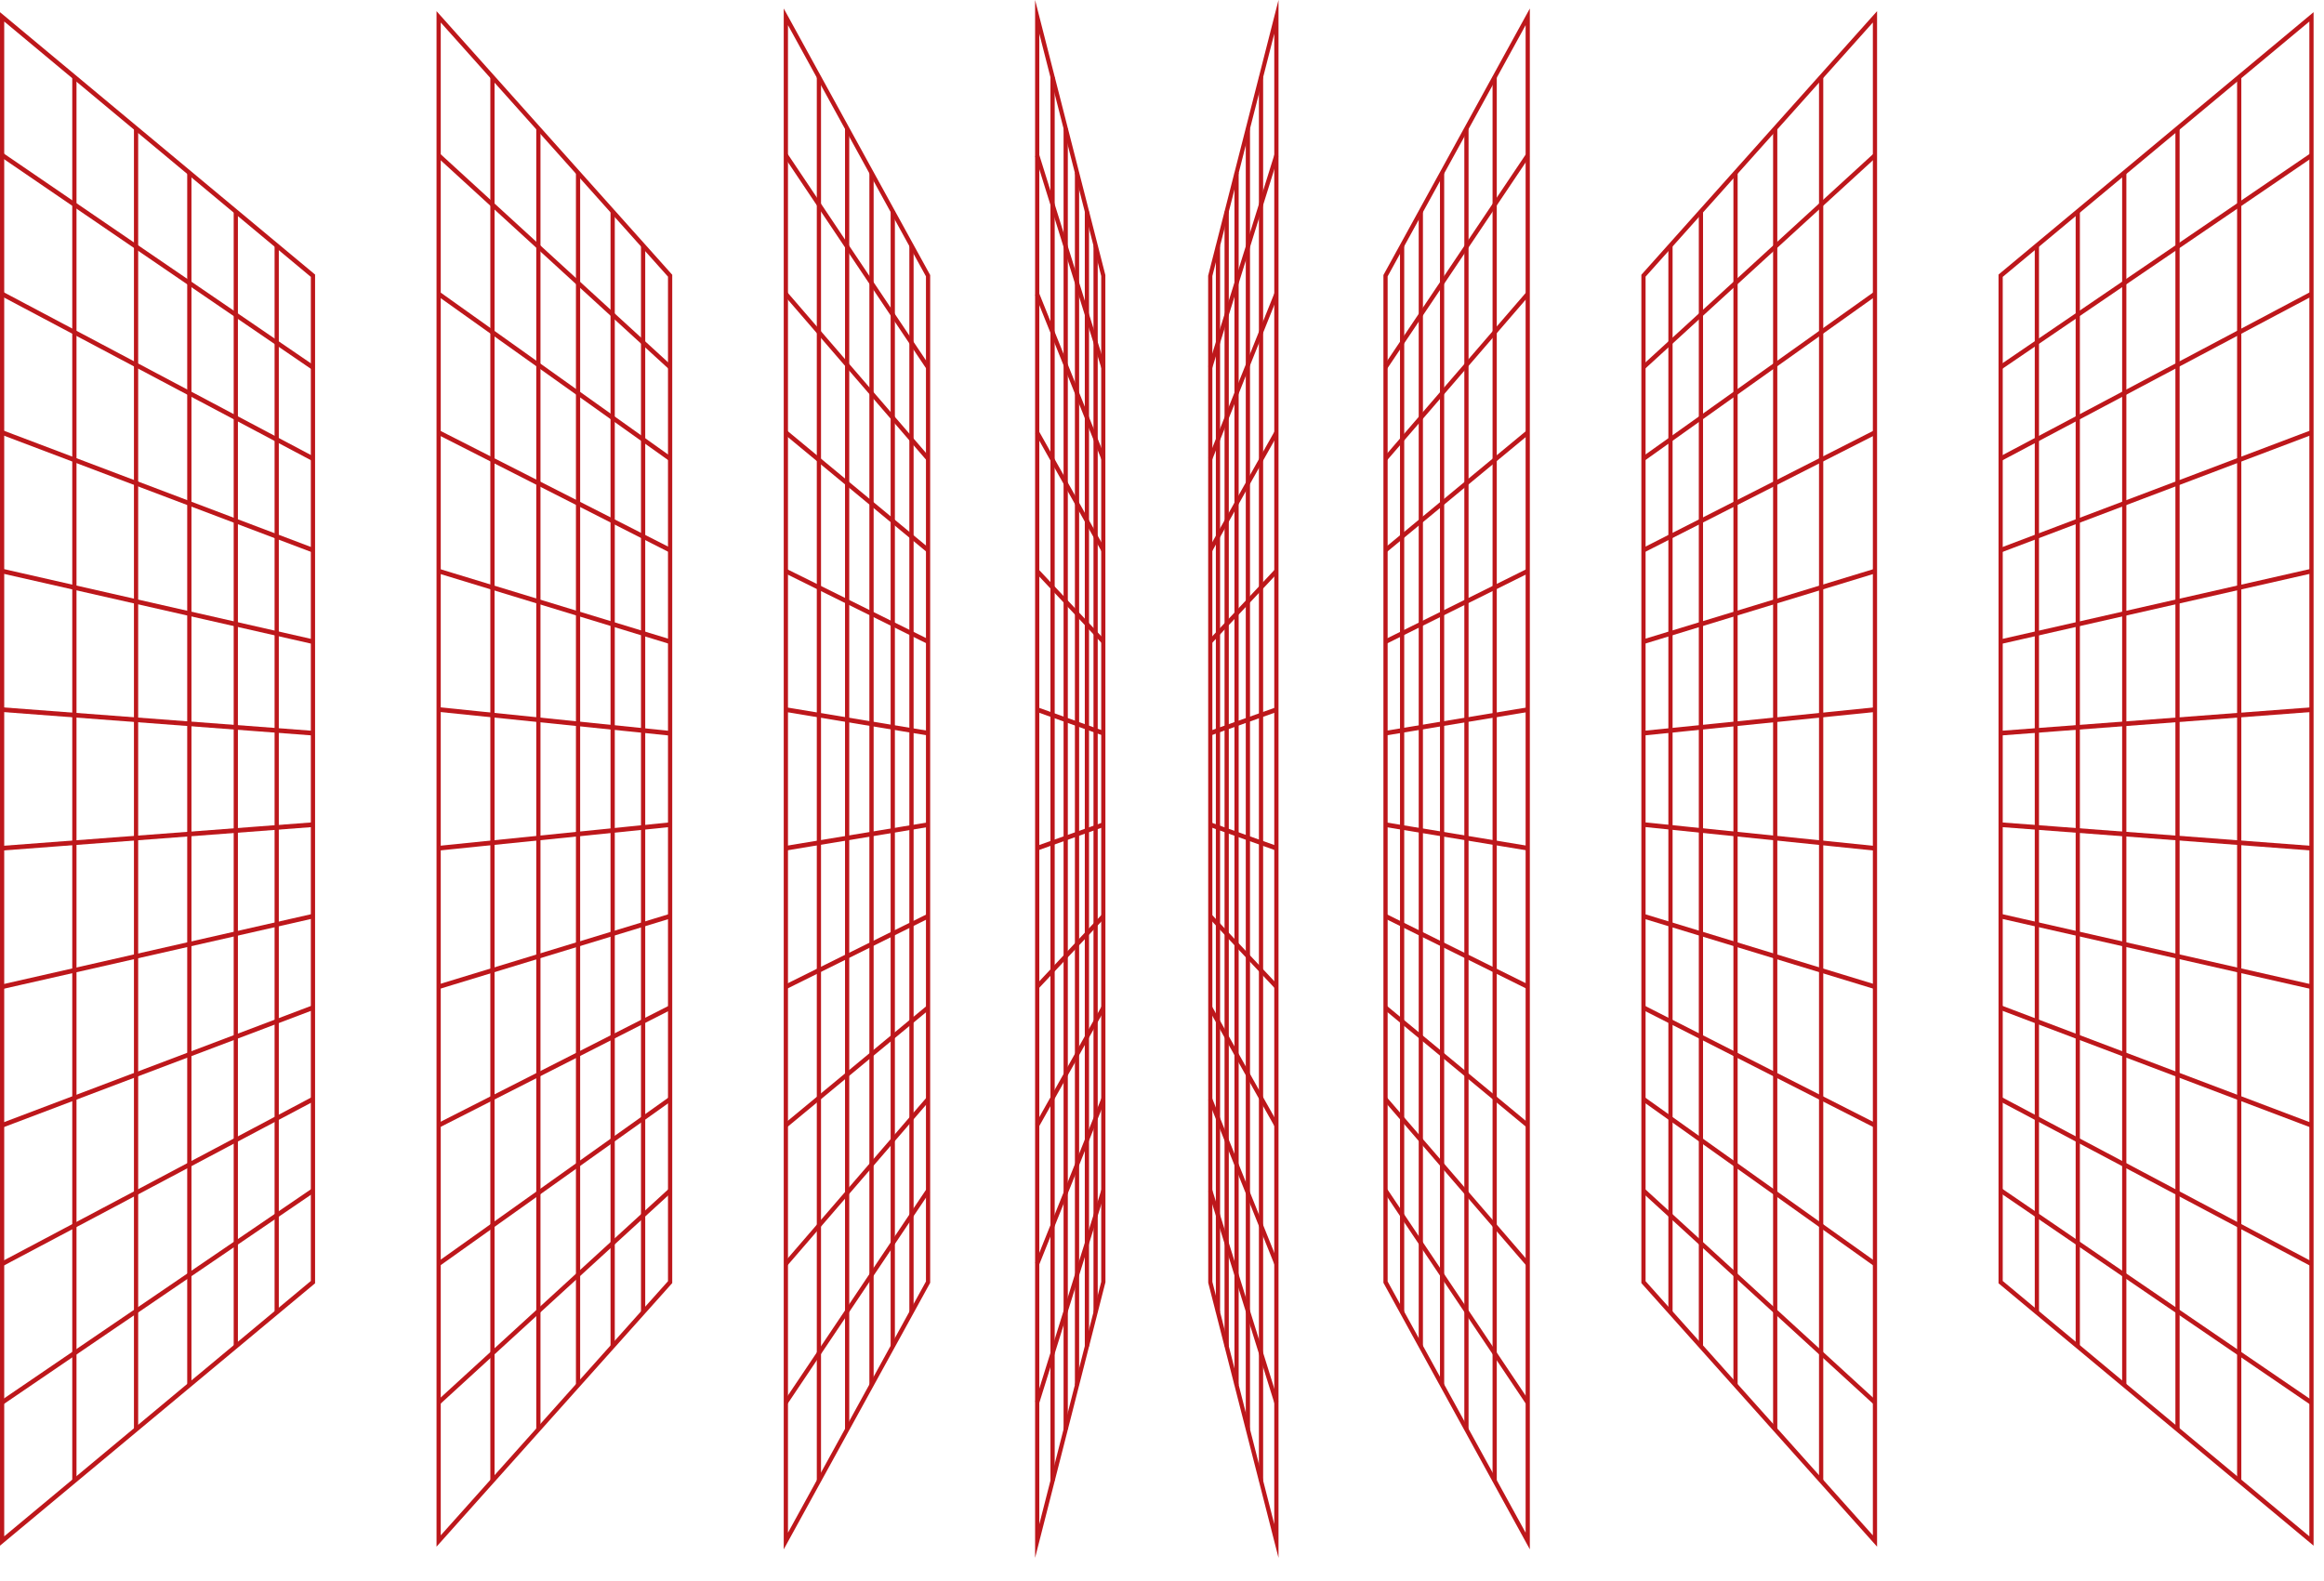 <?xml version="1.0" encoding="UTF-8"?> <svg xmlns="http://www.w3.org/2000/svg" width="97" height="66" viewBox="0 0 97 66" fill="none"> <path d="M96.565 64.524V0.508L83.415 11.461V53.571L83.45 53.6L96.565 64.524ZM96.389 0.898V64.134L83.591 53.474V11.558L96.389 0.898Z" fill="#BD171B"></path> <path d="M93.373 3.215H93.549V61.817H93.373V3.215Z" fill="#BD171B"></path> <path d="M90.798 5.36H90.974V59.672H90.798V5.36Z" fill="#BD171B"></path> <path d="M88.575 7.211H88.751V57.82H88.575V7.211Z" fill="#BD171B"></path> <path d="M86.635 8.827H86.811V56.205H86.635V8.827Z" fill="#BD171B"></path> <path d="M84.928 10.249H85.104V54.783H84.928V10.249Z" fill="#BD171B"></path> <path d="M83.553 49.614L96.52 58.469L96.427 58.634L83.46 49.779L83.553 49.614Z" fill="#BD171B"></path> <path d="M96.439 52.848L96.516 52.673L83.541 45.796L83.465 45.971L96.439 52.848Z" fill="#BD171B"></path> <path d="M96.449 47.068L96.506 46.885L83.531 41.972L83.475 42.156L96.449 47.068Z" fill="#BD171B"></path> <path d="M96.46 41.287L96.495 41.097L83.52 38.15L83.485 38.34L96.46 41.287Z" fill="#BD171B"></path> <path d="M83.509 34.329L96.483 35.311L96.471 35.505L83.497 34.523L83.509 34.329Z" fill="#BD171B"></path> <path d="M96.471 29.527L96.483 29.721L83.509 30.703L83.497 30.509L96.471 29.527Z" fill="#BD171B"></path> <path d="M83.52 26.882L96.495 23.935L96.46 23.744L83.485 26.692L83.52 26.882Z" fill="#BD171B"></path> <path d="M83.531 23.059L96.506 18.147L96.449 17.963L83.475 22.876L83.531 23.059Z" fill="#BD171B"></path> <path d="M83.541 19.236L96.516 12.358L96.439 12.184L83.465 19.061L83.541 19.236Z" fill="#BD171B"></path> <path d="M96.431 6.404L96.524 6.57L83.549 15.412L83.457 15.246L96.431 6.404Z" fill="#BD171B"></path> <path d="M78.346 64.566V0.466L78.195 0.634L68.508 11.47V53.562L68.533 53.591L78.346 64.566ZM78.17 0.939V64.093L68.684 53.483V11.549L78.17 0.939Z" fill="#BD171B"></path> <path d="M75.923 3.215H76.1V61.817H75.923V3.215Z" fill="#BD171B"></path> <path d="M74.006 5.36H74.182V59.672H74.006V5.36Z" fill="#BD171B"></path> <path d="M72.35 7.212H72.526V57.82H72.35V7.212Z" fill="#BD171B"></path> <path d="M70.906 8.827H71.082V56.205H70.906V8.827Z" fill="#BD171B"></path> <path d="M69.635 10.249H69.811V54.783H69.635V10.249Z" fill="#BD171B"></path> <path d="M78.201 58.62L78.314 58.47L68.652 49.628L68.54 49.778L78.201 58.62Z" fill="#BD171B"></path> <path d="M68.644 45.801L78.305 52.68L78.209 52.843L68.549 45.964L68.644 45.801Z" fill="#BD171B"></path> <path d="M78.221 47.065L78.295 46.888L68.633 41.976L68.559 42.153L78.221 47.065Z" fill="#BD171B"></path> <path d="M78.234 41.286L78.281 41.099L68.62 38.151L68.572 38.339L78.234 41.286Z" fill="#BD171B"></path> <path d="M68.604 34.324L78.265 35.316L78.249 35.51L68.588 34.517L68.604 34.324Z" fill="#BD171B"></path> <path d="M78.25 29.527L78.266 29.721L68.604 30.703L68.588 30.509L78.25 29.527Z" fill="#BD171B"></path> <path d="M68.62 26.881L78.281 23.933L78.234 23.746L68.572 26.693L68.62 26.881Z" fill="#BD171B"></path> <path d="M68.633 23.056L78.295 18.144L78.221 17.967L68.559 22.879L68.633 23.056Z" fill="#BD171B"></path> <path d="M78.21 12.19L78.305 12.353L68.644 19.23L68.548 19.067L78.21 12.19Z" fill="#BD171B"></path> <path d="M68.652 15.403L78.314 6.561L78.201 6.412L68.54 15.254L68.652 15.403Z" fill="#BD171B"></path> <path d="M63.853 64.677V0.355L57.742 11.482V53.55L57.755 53.573L63.853 64.677ZM63.677 1.05V63.982L57.918 53.495V11.537L63.677 1.05Z" fill="#BD171B"></path> <path d="M62.297 3.215H62.473V61.817H62.297V3.215Z" fill="#BD171B"></path> <path d="M61.119 5.359H61.295V59.672H61.119V5.359Z" fill="#BD171B"></path> <path d="M60.102 7.211H60.278V57.82H60.102V7.211Z" fill="#BD171B"></path> <path d="M59.215 8.827H59.391V56.205H59.215V8.827Z" fill="#BD171B"></path> <path d="M58.434 10.249H58.61V54.783H58.434V10.249Z" fill="#BD171B"></path> <path d="M57.904 49.642L63.832 58.49L63.69 58.606L57.762 49.758L57.904 49.642Z" fill="#BD171B"></path> <path d="M57.893 45.817L63.829 52.694L63.701 52.827L57.766 45.951L57.893 45.817Z" fill="#BD171B"></path> <path d="M57.883 41.986L63.817 46.899L63.712 47.055L57.777 42.142L57.883 41.986Z" fill="#BD171B"></path> <path d="M57.865 38.158L63.801 41.102L63.729 41.279L57.793 38.336L57.865 38.158Z" fill="#BD171B"></path> <path d="M63.752 35.504L63.778 35.312L57.843 34.33L57.817 34.522L63.752 35.504Z" fill="#BD171B"></path> <path d="M57.843 30.702L63.778 29.72L63.752 29.528L57.817 30.51L57.843 30.702Z" fill="#BD171B"></path> <path d="M63.728 23.751L63.801 23.928L57.866 26.875L57.794 26.698L63.728 23.751Z" fill="#BD171B"></path> <path d="M63.712 17.977L63.818 18.133L57.883 23.045L57.777 22.89L63.712 17.977Z" fill="#BD171B"></path> <path d="M63.701 12.204L63.828 12.338L57.893 19.215L57.766 19.081L63.701 12.204Z" fill="#BD171B"></path> <path d="M63.694 6.429L63.836 6.545L57.901 15.387L57.759 15.271L63.694 6.429Z" fill="#BD171B"></path> <path d="M53.363 65.032V0L50.426 11.509L50.43 53.549L53.363 65.032ZM53.186 1.405V63.627L50.602 53.509V11.523L53.186 1.405Z" fill="#BD171B"></path> <path d="M52.545 3.215H52.721V61.817H52.545V3.215Z" fill="#BD171B"></path> <path d="M51.997 5.359H52.173V59.672H51.997V5.359Z" fill="#BD171B"></path> <path d="M51.524 7.211H51.7V57.82H51.524V7.211Z" fill="#BD171B"></path> <path d="M51.111 8.827H51.288V56.205H51.111V8.827Z" fill="#BD171B"></path> <path d="M50.748 10.249H50.924V54.783H50.748V10.249Z" fill="#BD171B"></path> <path d="M53.191 58.577L53.358 58.513L50.598 49.671L50.431 49.734L53.191 58.577Z" fill="#BD171B"></path> <path d="M50.592 45.845L53.357 52.72L53.197 52.799L50.431 45.924L50.592 45.845Z" fill="#BD171B"></path> <path d="M50.588 42.014L53.351 46.924L53.201 47.027L50.438 42.116L50.588 42.014Z" fill="#BD171B"></path> <path d="M50.574 38.177L53.337 41.121L53.215 41.261L50.452 38.316L50.574 38.177Z" fill="#BD171B"></path> <path d="M50.541 34.333L53.301 35.316L53.247 35.501L50.487 34.517L50.541 34.333Z" fill="#BD171B"></path> <path d="M53.248 29.531L53.302 29.716L50.541 30.699L50.487 30.514L53.248 29.531Z" fill="#BD171B"></path> <path d="M53.213 23.77L53.336 23.909L50.575 26.856L50.453 26.717L53.213 23.77Z" fill="#BD171B"></path> <path d="M53.2 18.004L53.349 18.106L50.589 23.019L50.439 22.916L53.2 18.004Z" fill="#BD171B"></path> <path d="M53.194 12.232L53.355 12.31L50.595 19.187L50.434 19.109L53.194 12.232Z" fill="#BD171B"></path> <path d="M50.598 15.36L53.358 6.518L53.191 6.455L50.431 15.297L50.598 15.36Z" fill="#BD171B"></path> <path d="M-7.53403e-05 64.524L13.151 53.571V11.461L13.115 11.432L-7.53403e-05 0.508V64.524ZM12.974 53.474L0.176 64.134V0.898L12.974 11.558V53.474Z" fill="#BD171B"></path> <path d="M3.016 3.215H3.193V61.817H3.016V3.215Z" fill="#BD171B"></path> <path d="M5.591 5.36H5.767V59.672H5.591V5.36Z" fill="#BD171B"></path> <path d="M7.814 7.211H7.991V57.82H7.814V7.211Z" fill="#BD171B"></path> <path d="M9.754 8.827H9.93V56.205H9.754V8.827Z" fill="#BD171B"></path> <path d="M11.461 10.249H11.637V54.783H11.461V10.249Z" fill="#BD171B"></path> <path d="M0.139 6.396L13.104 15.254L13.011 15.42L0.046 6.561L0.139 6.396Z" fill="#BD171B"></path> <path d="M13.024 19.236L13.101 19.061L0.126 12.184L0.05 12.358L13.024 19.236Z" fill="#BD171B"></path> <path d="M13.034 23.059L13.091 22.876L0.116 17.963L0.06 18.147L13.034 23.059Z" fill="#BD171B"></path> <path d="M13.045 26.882L13.08 26.692L0.106 23.744L0.07 23.935L13.045 26.882Z" fill="#BD171B"></path> <path d="M0.094 29.527L13.069 30.509L13.056 30.703L0.082 29.721L0.094 29.527Z" fill="#BD171B"></path> <path d="M13.056 34.328L13.069 34.523L0.094 35.505L0.082 35.311L13.056 34.328Z" fill="#BD171B"></path> <path d="M0.106 41.287L13.08 38.34L13.045 38.15L0.07 41.097L0.106 41.287Z" fill="#BD171B"></path> <path d="M0.116 47.068L13.091 42.156L13.034 41.972L0.06 46.885L0.116 47.068Z" fill="#BD171B"></path> <path d="M0.126 52.848L13.101 45.971L13.024 45.796L0.05 52.673L0.126 52.848Z" fill="#BD171B"></path> <path d="M13.016 49.62L13.109 49.786L0.134 58.628L0.042 58.462L13.016 49.62Z" fill="#BD171B"></path> <path d="M18.22 64.566L18.37 64.398L28.058 53.562V11.47L28.032 11.441L18.22 0.466V64.566ZM27.881 53.483L18.396 64.093V0.939L27.881 11.549V53.483Z" fill="#BD171B"></path> <path d="M20.466 3.215H20.642V61.817H20.466V3.215Z" fill="#BD171B"></path> <path d="M22.383 5.36H22.559V59.672H22.383V5.36Z" fill="#BD171B"></path> <path d="M24.039 7.212H24.215V57.82H24.039V7.212Z" fill="#BD171B"></path> <path d="M25.483 8.827H25.66V56.205H25.483V8.827Z" fill="#BD171B"></path> <path d="M26.754 10.249H26.931V54.783H26.754V10.249Z" fill="#BD171B"></path> <path d="M27.913 15.403L28.026 15.254L18.364 6.412L18.251 6.561L27.913 15.403Z" fill="#BD171B"></path> <path d="M18.356 12.188L28.017 19.068L27.921 19.231L18.261 12.352L18.356 12.188Z" fill="#BD171B"></path> <path d="M27.933 23.056L28.006 22.879L18.345 17.967L18.271 18.144L27.933 23.056Z" fill="#BD171B"></path> <path d="M27.946 26.881L27.993 26.693L18.331 23.746L18.284 23.933L27.946 26.881Z" fill="#BD171B"></path> <path d="M18.316 29.522L27.977 30.514L27.961 30.708L18.3 29.716L18.316 29.522Z" fill="#BD171B"></path> <path d="M27.961 34.329L27.978 34.522L18.316 35.505L18.299 35.311L27.961 34.329Z" fill="#BD171B"></path> <path d="M18.331 41.286L27.993 38.339L27.946 38.151L18.284 41.099L18.331 41.286Z" fill="#BD171B"></path> <path d="M18.345 47.065L28.006 42.153L27.933 41.976L18.271 46.888L18.345 47.065Z" fill="#BD171B"></path> <path d="M27.922 45.802L28.017 45.965L18.355 52.842L18.26 52.679L27.922 45.802Z" fill="#BD171B"></path> <path d="M18.364 58.62L28.026 49.778L27.913 49.628L18.251 58.47L18.364 58.62Z" fill="#BD171B"></path> <path d="M32.712 64.677L38.824 53.55V11.482L38.811 11.459L32.712 0.355V64.677ZM38.648 53.495L32.889 63.982V1.05L38.648 11.537V53.495Z" fill="#BD171B"></path> <path d="M34.092 3.215H34.268V61.817H34.092V3.215Z" fill="#BD171B"></path> <path d="M35.27 5.359H35.446V59.672H35.27V5.359Z" fill="#BD171B"></path> <path d="M36.287 7.211H36.464V57.82H36.287V7.211Z" fill="#BD171B"></path> <path d="M37.174 8.827H37.351V56.205H37.174V8.827Z" fill="#BD171B"></path> <path d="M37.955 10.249H38.132V54.783H37.955V10.249Z" fill="#BD171B"></path> <path d="M32.875 6.426L38.803 15.274L38.661 15.389L32.733 6.542L32.875 6.426Z" fill="#BD171B"></path> <path d="M32.864 12.204L38.8 19.081L38.673 19.215L32.737 12.338L32.864 12.204Z" fill="#BD171B"></path> <path d="M32.854 17.977L38.788 22.89L38.683 23.046L32.748 18.133L32.854 17.977Z" fill="#BD171B"></path> <path d="M32.836 23.753L38.773 26.696L38.701 26.873L32.764 23.93L32.836 23.753Z" fill="#BD171B"></path> <path d="M38.723 30.702L38.749 30.51L32.813 29.528L32.788 29.72L38.723 30.702Z" fill="#BD171B"></path> <path d="M32.813 35.504L38.749 34.522L38.723 34.33L32.788 35.312L32.813 35.504Z" fill="#BD171B"></path> <path d="M38.7 38.156L38.772 38.334L32.837 41.281L32.764 41.103L38.7 38.156Z" fill="#BD171B"></path> <path d="M38.683 41.986L38.789 42.142L32.853 47.054L32.748 46.899L38.683 41.986Z" fill="#BD171B"></path> <path d="M38.672 45.817L38.8 45.95L32.864 52.828L32.737 52.694L38.672 45.817Z" fill="#BD171B"></path> <path d="M38.665 49.645L38.807 49.761L32.871 58.603L32.73 58.487L38.665 49.645Z" fill="#BD171B"></path> <path d="M43.203 65.032L46.14 53.523L46.136 11.483L43.203 0V65.032ZM45.963 53.509L43.379 63.627V1.405L45.963 11.523V53.509Z" fill="#BD171B"></path> <path d="M43.844 3.215H44.021V61.817H43.844V3.215Z" fill="#BD171B"></path> <path d="M44.392 5.359H44.569V59.672H44.392V5.359Z" fill="#BD171B"></path> <path d="M44.865 7.211H45.041V57.82H44.865V7.211Z" fill="#BD171B"></path> <path d="M45.278 8.827H45.454V56.205H45.278V8.827Z" fill="#BD171B"></path> <path d="M45.641 10.249H45.817V54.783H45.641V10.249Z" fill="#BD171B"></path> <path d="M45.968 15.36L46.135 15.297L43.374 6.455L43.208 6.518L45.968 15.36Z" fill="#BD171B"></path> <path d="M43.369 12.233L46.135 19.107L45.974 19.186L43.208 12.312L43.369 12.233Z" fill="#BD171B"></path> <path d="M43.365 18.004L46.127 22.916L45.977 23.018L43.216 18.107L43.365 18.004Z" fill="#BD171B"></path> <path d="M43.351 23.771L46.114 26.716L45.992 26.855L43.229 23.91L43.351 23.771Z" fill="#BD171B"></path> <path d="M43.318 29.53L46.078 30.515L46.024 30.7L43.264 29.715L43.318 29.53Z" fill="#BD171B"></path> <path d="M46.025 34.333L46.079 34.518L43.318 35.5L43.264 35.315L46.025 34.333Z" fill="#BD171B"></path> <path d="M45.99 38.175L46.113 38.315L43.352 41.262L43.23 41.123L45.99 38.175Z" fill="#BD171B"></path> <path d="M45.977 42.013L46.126 42.115L43.366 47.028L43.216 46.925L45.977 42.013Z" fill="#BD171B"></path> <path d="M45.971 45.844L46.132 45.923L43.371 52.8L43.21 52.721L45.971 45.844Z" fill="#BD171B"></path> <path d="M43.374 58.577L46.135 49.734L45.968 49.671L43.208 58.513L43.374 58.577Z" fill="#BD171B"></path> </svg> 